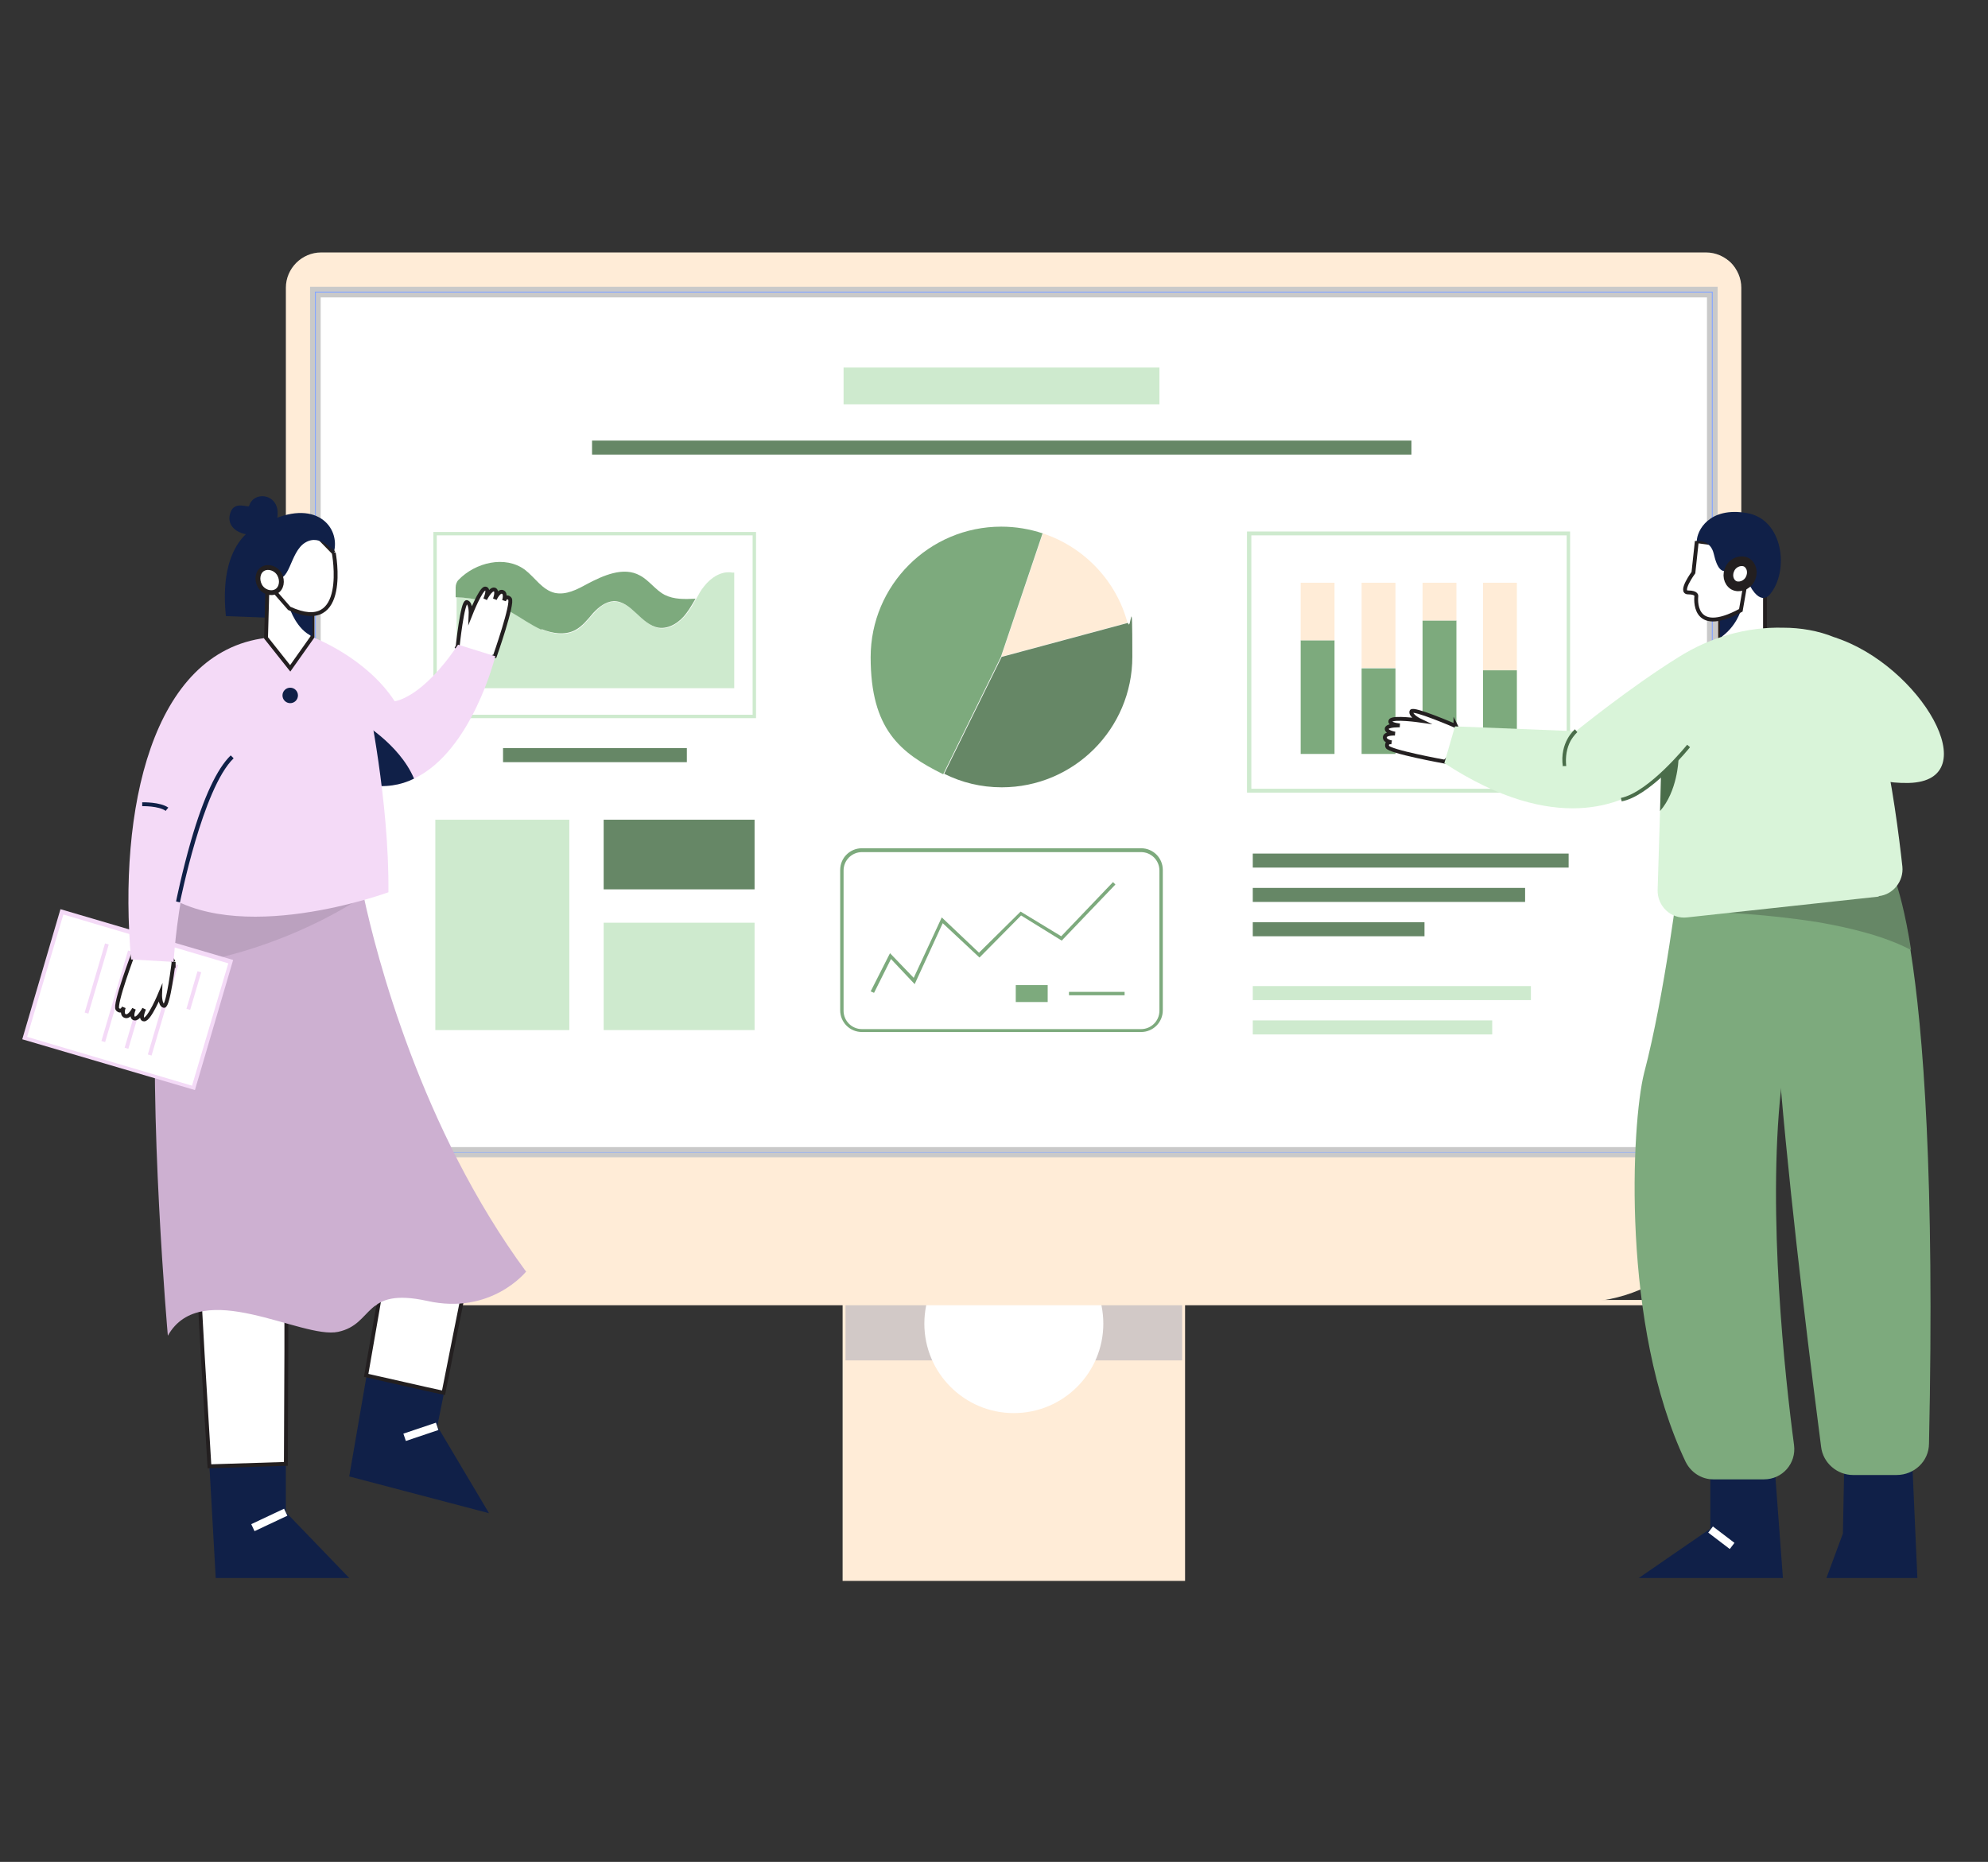 <?xml version="1.0" encoding="UTF-8"?>
<svg xmlns="http://www.w3.org/2000/svg" version="1.1" viewBox="0 0 411 385">
  <rect x="0" y="0" width="411" height="385" fill="#333333" stroke="none"/>
  <defs>
    <style>
      .cls-1 {
        fill: #102048;
      }

      .cls-2 {
        stroke-width: 2px;
      }

      .cls-2, .cls-3, .cls-4, .cls-5, .cls-6 {
        fill: #fff;
      }

      .cls-2, .cls-3, .cls-5, .cls-6, .cls-7 {
        stroke-miterlimit: 10;
      }

      .cls-2, .cls-3, .cls-6 {
        stroke: #231f20;
      }

      .cls-8 {
        fill: #d9f4d9;
      }

      .cls-5, .cls-7 {
        stroke: #c9c9c9;
      }

      .cls-9 {
        fill: #ceeace;
      }

      .cls-10 {
        fill: #1f3c88;
        opacity: .2;
      }

      .cls-6 {
        stroke-width: .8px;
      }

      .cls-7 {
        fill: #86a7ff;
      }

      .cls-11 {
        fill: #4a6d4a;
      }

      .cls-12 {
        fill: #bba1bf;
      }

      .cls-13 {
        fill: #f4daf7;
      }

      .cls-14 {
        fill: #668766;
      }

      .cls-15 {
        fill: #cdb0d1;
      }

      .cls-16 {
        fill: #ffecd7;
      }

      .cls-17 {
        fill: #7daa7d;
      }
    </style>
  </defs>
  <!-- Generator: Adobe Illustrator 28.7.1, SVG Export Plug-In . SVG Version: 1.2.0 Build 142)  -->
  <g>
    <g id="Layer_1">
      <g>
        <rect class="cls-16" x="174.8" y="247.9" width="69.6" height="78.4"/>
        <path class="cls-16" d="M245,326.9h-70.8v-79.6h70.8v79.6ZM175.4,325.7h68.4v-77.2h-68.4v77.2Z"/>
      </g>
      <rect class="cls-10" x="174.8" y="247.9" width="69.6" height="33.4"/>
      <circle class="cls-4" cx="209.6" cy="273.7" r="18.5"/>
      <path class="cls-16" d="M67,52.8h287.1c2.9,0,5.3,2.4,5.3,5.3v177.9c0,18.4-14.9,33.3-33.3,33.3H93.1c-18.4,0-33.3-14.9-33.3-33.3V60c0-4,3.2-7.2,7.2-7.2Z"/>
      <path class="cls-16" d="M352.8,269.9H66.4c-4,0-7.3-3.3-7.3-7.3V59.5c0-4,3.3-7.3,7.3-7.3h286.3c4,0,7.3,3.3,7.3,7.3v203.2c0,4-3.3,7.3-7.3,7.3ZM66.4,53.4c-3.3,0-6.1,2.7-6.1,6.1v203.2c0,3.3,2.7,6.1,6.1,6.1h286.3c3.3,0,6.1-2.7,6.1-6.1V59.5c0-3.3-2.7-6.1-6.1-6.1H66.4Z"/>
      <g>
        <rect class="cls-5" x="65.2" y="60.4" width="288.8" height="177.8"/>
        <path class="cls-7" d="M354.6,238.8H64.6V59.8h290v179ZM65.8,237.7h287.6V61H65.8v176.6Z"/>
      </g>
      <rect class="cls-9" x="174.4" y="76" width="65.3" height="7.6"/>
      <rect class="cls-14" x="122.4" y="91.1" width="169.4" height="2.9"/>
      <g>
        <rect class="cls-14" x="259" y="176.5" width="65.3" height="2.9"/>
        <rect class="cls-14" x="259" y="183.6" width="56.3" height="2.9"/>
        <rect class="cls-14" x="259" y="190.7" width="35.5" height="2.9"/>
      </g>
      <g>
        <rect class="cls-9" x="259" y="203.9" width="57.5" height="2.9"/>
        <rect class="cls-9" x="259" y="211" width="49.5" height="2.9"/>
      </g>
      <rect class="cls-9" x="90" y="169.5" width="27.7" height="43.5"/>
      <rect class="cls-14" x="124.8" y="169.5" width="31.2" height="14.4"/>
      <rect class="cls-9" x="124.8" y="190.8" width="31.2" height="22.2"/>
      <g>
        <path class="cls-17" d="M235.9,213.4h-57.7c-2.5,0-4.5-2-4.5-4.5v-29c0-2.5,2-4.5,4.5-4.5h57.7c2.5,0,4.5,2,4.5,4.5v29c0,2.5-2,4.5-4.5,4.5ZM178.2,176.2c-2.1,0-3.8,1.7-3.8,3.8v29c0,2.1,1.7,3.8,3.8,3.8h57.7c2.1,0,3.8-1.7,3.8-3.8v-29c0-2.1-1.7-3.8-3.8-3.8h-57.7Z"/>
        <polygon class="cls-17" points="180.7 205.3 180 205 184 197.1 188.9 202.2 194.7 189.7 202.4 197 211 188.5 219.4 193.6 230.1 182.4 230.6 182.9 219.5 194.5 211.1 189.3 202.5 198 194.9 190.9 189.1 203.5 184.2 198.3 180.7 205.3"/>
        <g>
          <rect class="cls-17" x="210" y="203.7" width="6.6" height="3.5"/>
          <rect class="cls-17" x="221" y="205.1" width="11.5" height=".7"/>
        </g>
      </g>
      <path class="cls-16" d="M233.1,128.8c-2.3-8.7-9-15.7-17.5-18.5l-8.6,25.5,26-7Z"/>
      <path class="cls-14" d="M207.1,135.8l-11.9,24.2c3.6,1.8,7.6,2.8,11.9,2.8,14.9,0,27-12.1,27-27s-.3-4.8-.9-7l-26,7Z"/>
      <path class="cls-17" d="M215.6,110.3c-2.7-.9-5.6-1.4-8.6-1.4-14.9,0-27,12.1-27,27s6.1,19.8,15,24.2l11.9-24.2,8.6-25.5Z"/>
      <rect class="cls-14" x="104" y="154.7" width="38" height="2.9"/>
      <path class="cls-9" d="M156.3,148.5h-66.7v-38.5h66.7v38.5ZM90.3,147.8h65.3v-37.1h-65.3v37.1Z"/>
      <path class="cls-9" d="M151.4,118.4c-2.2-.4-4.4,1-5.8,2.8-.7.8-1.2,1.8-1.7,2.7-.6,1-1.2,2.1-1.9,3-1.4,1.8-3.5,3.3-5.7,3-3.6-.6-5.6-5.5-9.3-5.5-1.7,0-3.2,1.2-4.3,2.5-1.2,1.3-2.2,2.7-3.7,3.5-2.1,1.1-4.7.7-6.9-.2-2.2-.9-4.1-2.4-6.2-3.6-3.5-2-7.5-3-11.5-3.1v18.8h57.4v-23.9c0,0-.2,0-.2,0Z"/>
      <path class="cls-17" d="M112,130.1c2.2.9,4.8,1.3,6.9.2,1.5-.8,2.6-2.2,3.7-3.5,1.2-1.3,2.6-2.4,4.3-2.5,3.7,0,5.6,4.9,9.3,5.5,2.2.3,4.4-1.2,5.7-3,.7-.9,1.3-2,1.9-3-2.2.1-4.4.2-6.4-.8-1.9-1-3.2-3-5.1-4-3.4-1.9-7.6,0-11,1.8-2,1.1-4.3,2.3-6.6,1.8-2.6-.6-4.1-3.2-6.2-4.8-4.1-3-10.2-1.5-13.7,2.1,0,0,0,0,0,0-.4.4-.6,1-.6,1.6v2c4,.1,8,1.1,11.5,3.1,2.1,1.2,4,2.6,6.2,3.6Z"/>
      <path class="cls-9" d="M324.6,163.9h-66.8v-54h66.8v54ZM258.7,163.1h65.2v-52.4h-65.2v52.4Z"/>
      <rect class="cls-17" x="268.9" y="132.4" width="7" height="23.5"/>
      <rect class="cls-16" x="268.9" y="120.5" width="7" height="11.9"/>
      <rect class="cls-16" x="281.5" y="120.5" width="7" height="17.6"/>
      <rect class="cls-17" x="281.5" y="138.2" width="7" height="17.7"/>
      <rect class="cls-17" x="294.1" y="128.3" width="7" height="27.6"/>
      <rect class="cls-16" x="294.1" y="120.5" width="7" height="7.8"/>
      <rect class="cls-17" x="306.6" y="138.6" width="7" height="17.3"/>
      <rect class="cls-16" x="306.6" y="120.5" width="7" height="18.1"/>
      <polygon class="cls-1" points="72.2 326.3 59.1 312.7 59.1 302.7 43.3 303.2 44.6 326.3 72.2 326.3"/>
      <polygon class="cls-6" points="41.2 267.4 41.9 280 43.3 303.2 59.1 302.7 59.2 279.5 59.2 265 41.2 267.4"/>
      <rect class="cls-4" x="51.9" y="313.5" width="7.5" height="1.6" transform="translate(-128.5 53.6) rotate(-25.2)"/>
      <path class="cls-1" d="M101.1,312.9l-10.7-18,1.4-6.9c-4.7-1.1-12-2.7-16-3.6l-3.6,20.9,28.9,7.6Z"/>
      <path class="cls-6" d="M79.9,260.2l-2.3,13.3-1.9,10.9c4.1.9,11.3,2.6,16,3.6l2.4-12.1,3-15-17.3-.7Z"/>
      <rect class="cls-4" x="83.5" y="295.2" width="7.1" height="1.6" transform="translate(-89.9 43.3) rotate(-18.6)"/>
      <path class="cls-15" d="M108.8,262.9s-7.2,9.1-20.5,6.1c-13.3-2.9-10.9,4.8-18.4,6.4-7.5,1.6-28.3-11.5-35.2.8,0,0-4.1-46.4-2.2-75.8.5-7.9,1.5-14.6,3-18.8l31.9-.4h7c0,0,0,0,0,.4.1.6.4,1.9.8,3.8,2.6,12.1,11.8,48,33.6,77.6Z"/>
      <path class="cls-12" d="M75.3,185.2c-7.1,4.7-22,12.8-42.8,15.1.5-7.9,1.5-14.6,3-18.8l31.9-.4,7.1.4c.1.6.4,1.9.8,3.8Z"/>
      <rect class="cls-4" x="12.8" y="188.6" width="27.2" height="36.4" transform="translate(232.1 239.9) rotate(106.4)"/>
      <path class="cls-13" d="M40.3,225.4l-35.7-10.5,7.9-26.9,35.7,10.5-7.9,26.9ZM5.6,214.4l34.1,10.1,7.5-25.3-34.1-10.1-7.5,25.3Z"/>
      <g>
        <rect class="cls-13" x="36" y="204.5" width="8.1" height=".8" transform="translate(-167.8 185.4) rotate(-73.6)"/>
        <rect class="cls-13" x="23.9" y="208.5" width="19.5" height=".8" transform="translate(-176.2 182.1) rotate(-73.6)"/>
        <rect class="cls-13" x="19.1" y="207.1" width="19.5" height=".8" transform="translate(-178.3 176.5) rotate(-73.6)"/>
        <rect class="cls-13" x="14.3" y="205.7" width="19.5" height=".8" transform="translate(-180.4 170.9) rotate(-73.6)"/>
        <rect class="cls-13" x="12.5" y="202.1" width="14.9" height=".8" transform="translate(-179.9 164.3) rotate(-73.6)"/>
      </g>
      <path class="cls-6" d="M94.6,133.8s1-9.5,1.9-9.3.8,2.5.8,2.5c0,0,2.1-5.3,3-5.3,1,0,0,2.2,0,2.2,0,0,1.1-2.2,1.9-2,.8.2.1,2,.1,2,0,0,.8-1.8,1.6-1.5s.3,1.8.3,1.8c0,0,.4-1.2,1.2-.4.8.8-3.1,11.9-3.1,11.9l-5.5,1.6-2.3-3.4Z"/>
      <path class="cls-13" d="M102.4,135.7s-4.8,19.6-16.8,25.3c-2.8,1.4-6,1.9-9.7,1.3l-2.2-3.8-14.1-25.1,4.9-1.7s11.1,4.1,17.1,13.3c0,0,5.6-.5,13.1-11.7l7.7,2.4Z"/>
      <path class="cls-1" d="M85.6,161c-2.8,1.4-6,1.9-9.7,1.3l-2.2-3.8.6-9.4s8.2,4.6,11.3,11.9Z"/>
      <path class="cls-6" d="M35.9,198.9s-1.1,9.2-2,9.1c-.9-.2-.8-2.5-.8-2.5,0,0-2.2,5.3-3.3,5.3-1,0,0-2.2,0-2.2,0,0-1.2,2.2-2,2-.9-.2-.1-2-.1-2,0,0-.9,1.8-1.8,1.5s-.3-1.8-.3-1.8c0,0-.5,1.2-1.3.4-.8-.8,3.4-11.9,3.4-11.9l5.8-1.6,2.4,3.7Z"/>
      <path class="cls-13" d="M55,131.9c-23.7,2.9-30.6,35.7-27.9,66.5l8.8.5s1.5-30.1,13.6-44.5l10.1-20.9-4.6-1.5Z"/>
      <path class="cls-13" d="M59.6,133.4l16.4,11.1s4.5,21.2,4.3,40c0,0-31.7,11.7-47.5-.5l12.4-40.3,14.4-10.3Z"/>
      <path class="cls-1" d="M69,114.3c1.5-5.3-3.8-11.5-14-6.2,0,0-10.1,1.7-8.3,19.3l10.7.4,11.7-13.5Z"/>
      <path class="cls-1" d="M57.2,107.7c1.4-5.6-4.7-6.5-5.7-3.1-.1.5-3.1-1.2-3.9,1.5-1,3.1,2.4,5.1,6.1,4.3l3.5-2.8Z"/>
      <polygon class="cls-6" points="64.6 121.2 64.6 131.7 60 138.2 55 131.9 55.3 121 64.6 121.2"/>
      <path class="cls-1" d="M64.6,124.8v6.8c-3.3-1.4-4.7-5.8-4.7-5.8l4.7-1Z"/>
      <path class="cls-6" d="M69,114.3s3.3,17.3-9.2,11.5l-4.1-4.7,2.5-9.5,6.6-1.6,4.2,4.3Z"/>
      <path class="cls-1" d="M69,114.3s-2.6-4.1-5.9-2.1c-3.3,2-3.1,8.9-6.5,7.1-3.4-1.7-1.4-7.1-1.4-7.1l5-3.8,5.6.6,3.2,5.2Z"/>
      <path class="cls-3" d="M57.8,118.8c.7,1.3.4,2.9-.7,3.5s-2.7.1-3.4-1.2c-.7-1.3-.4-2.9.7-3.5s2.7-.1,3.4,1.2Z"/>
      <circle class="cls-1" cx="60" cy="143.8" r="1.6"/>
      <path class="cls-1" d="M37.2,186.6l-.8-.2c0,0,1.2-6,3.1-12.6,2.6-9,5.4-14.9,8.2-17.6l.6.6c-6.4,6.2-11,29.5-11.1,29.8Z"/>
      <path class="cls-1" d="M34.3,167.7c-1.5-1.1-4.9-1-4.9-1v-.8c.1,0,3.7-.1,5.4,1.1l-.5.6Z"/>
      <polygon class="cls-1" points="381.3 301.9 381 317.1 377.6 326.3 396.4 326.3 395.3 301.5 381.3 301.9"/>
      <g>
        <polygon class="cls-1" points="353.6 303.5 353.6 316.1 338.8 326.3 368.6 326.3 366.8 302.1 353.6 303.5"/>
        <rect class="cls-4" x="355.1" y="315" width="1.6" height="5.6" transform="translate(-112.6 408.5) rotate(-52.7)"/>
      </g>
      <path class="cls-17" d="M378.6,180v.3c0,0-2.7,10.5-2.7,10.5l-5.8,22.8c-.8,3.6-1.4,7.6-1.9,11.7-2.8,26,.8,59.2,2.7,73.5.5,3.8-2.4,7.1-6.2,7.1h-10.5c-2.4,0-4.6-1.4-5.7-3.6-13.4-28.1-11.2-70.1-8.6-80.4,4.3-16.3,7.2-40.5,7.2-40.5l9-.4,22.5-1Z"/>
      <path class="cls-17" d="M398.8,298.5c0,3.6-3,6.5-6.7,6.5h-9c-3.3,0-6.2-2.5-6.6-5.8-1.7-13.1-5.9-46.2-8.3-73.9-1.2-14.6-2-27.7-1.6-35.7.1-3,.4-5.4.9-6.7l11-2.5,11.2-2.5s2.8,3,5.3,18.7c2.6,16.4,5,46.7,3.8,102.1Z"/>
      <path class="cls-14" d="M395,196.4c-5.1-2.7-12.1-4.5-19.1-5.7-3.1-.5-6.3-.9-9.2-1.2-9.4-1-16.9-1-16.9-1l6.4-7.6,22.5-1v.3c0,0,11.1-2.5,11.1-2.5,0,0,2.8,3,5.3,18.7Z"/>
      <rect class="cls-6" x="355.6" y="119.8" width="9.3" height="15.4"/>
      <path class="cls-1" d="M359.9,126.2s-.9,3.4-4.3,5.7v-6.7l4.3,1.1Z"/>
      <path class="cls-6" d="M350.8,111.9l-.7,6.5s-3,4.1-1.1,4.1,1.7.8,1.7.8c0,0-1.1,8.5,9.2,2.9l2.2-12.7-11.3-1.6Z"/>
      <path class="cls-1" d="M350.8,111.9s2.8-.4,3.5,2.6c.7,3,1.7,4.8,4.2,2.7l2.7-4.5-4.7-2-5.8,1.1Z"/>
      <path class="cls-1" d="M350.8,111.9c0-2.1,2.5-7.2,10.4-5.8,7.5,1.3,8.7,11.9,4.8,16.7,0,0-2,3.1-4.7-2.6l-4.6-6.2-1-2-5-.2Z"/>
      <path class="cls-2" d="M361.8,119.8c-.7,1.3-2.3,1.8-3.4,1.2-1.1-.7-1.4-2.2-.7-3.5.7-1.3,2.3-1.8,3.4-1.2,1.1.7,1.4,2.2.7,3.5Z"/>
      <path class="cls-8" d="M379.3,131.8c17.7,5.7,31.7,29.7,15.3,30.1-16.4.4-26.4-14.8-26.4-14.8l11.1-15.3Z"/>
      <path class="cls-6" d="M300.9,150.1s-8.8-3.8-9.1-3c-.3.9,1.8,1.9,1.8,1.9,0,0-5.6-.8-6.1,0-.5.8,1.9,1,1.9,1,0,0-2.4-.1-2.7.6-.2.8,1.7,1.1,1.7,1.1,0,0-2-.1-2.1.7-.1.9,1.4,1.1,1.4,1.1,0,0-1.2-.2-.9.9.3,1,11.9,3.1,11.9,3.1l4-4-1.8-3.6Z"/>
      <path class="cls-8" d="M388.4,185.4l-39.6,4.3c-3.3.4-6.2-2.3-6.1-5.7l.5-16.3.2-7.5v-.2s-.3.3-.9.9c0,0,0,0,0,0-.4.3-.9.8-1.5,1.2-5.3,4-19.3,10.8-42.4-4.3l2.2-7.6,25,1s11.2-9.1,21.2-15.3c6.5-4.1,14-6.3,21.7-6.1,3.5,0,7.2.6,10.6,2,8.4,3.5,12.6,34.6,14,47.4.3,3-1.9,5.8-4.9,6.1Z"/>
      <path class="cls-11" d="M323.1,158.5c-.7-5,2.4-7.6,2.5-7.7l.5.6s-.7.6-1.4,1.8c-.8,1.5-1.1,3.3-.9,5.2h-.8Z"/>
      <path class="cls-11" d="M347,157.2s-.2,6.4-3.8,10.5l.2-7.5c1.3-1.1,2.8-2.3,3.5-3Z"/>
      <path class="cls-11" d="M335.3,165.8l-.2-.8c5.8-1.2,13.6-10.9,13.7-11l.6.5s-2,2.5-4.7,5.1c-3.7,3.5-6.8,5.6-9.4,6.1Z"/>
    </g>
  </g>
</svg>